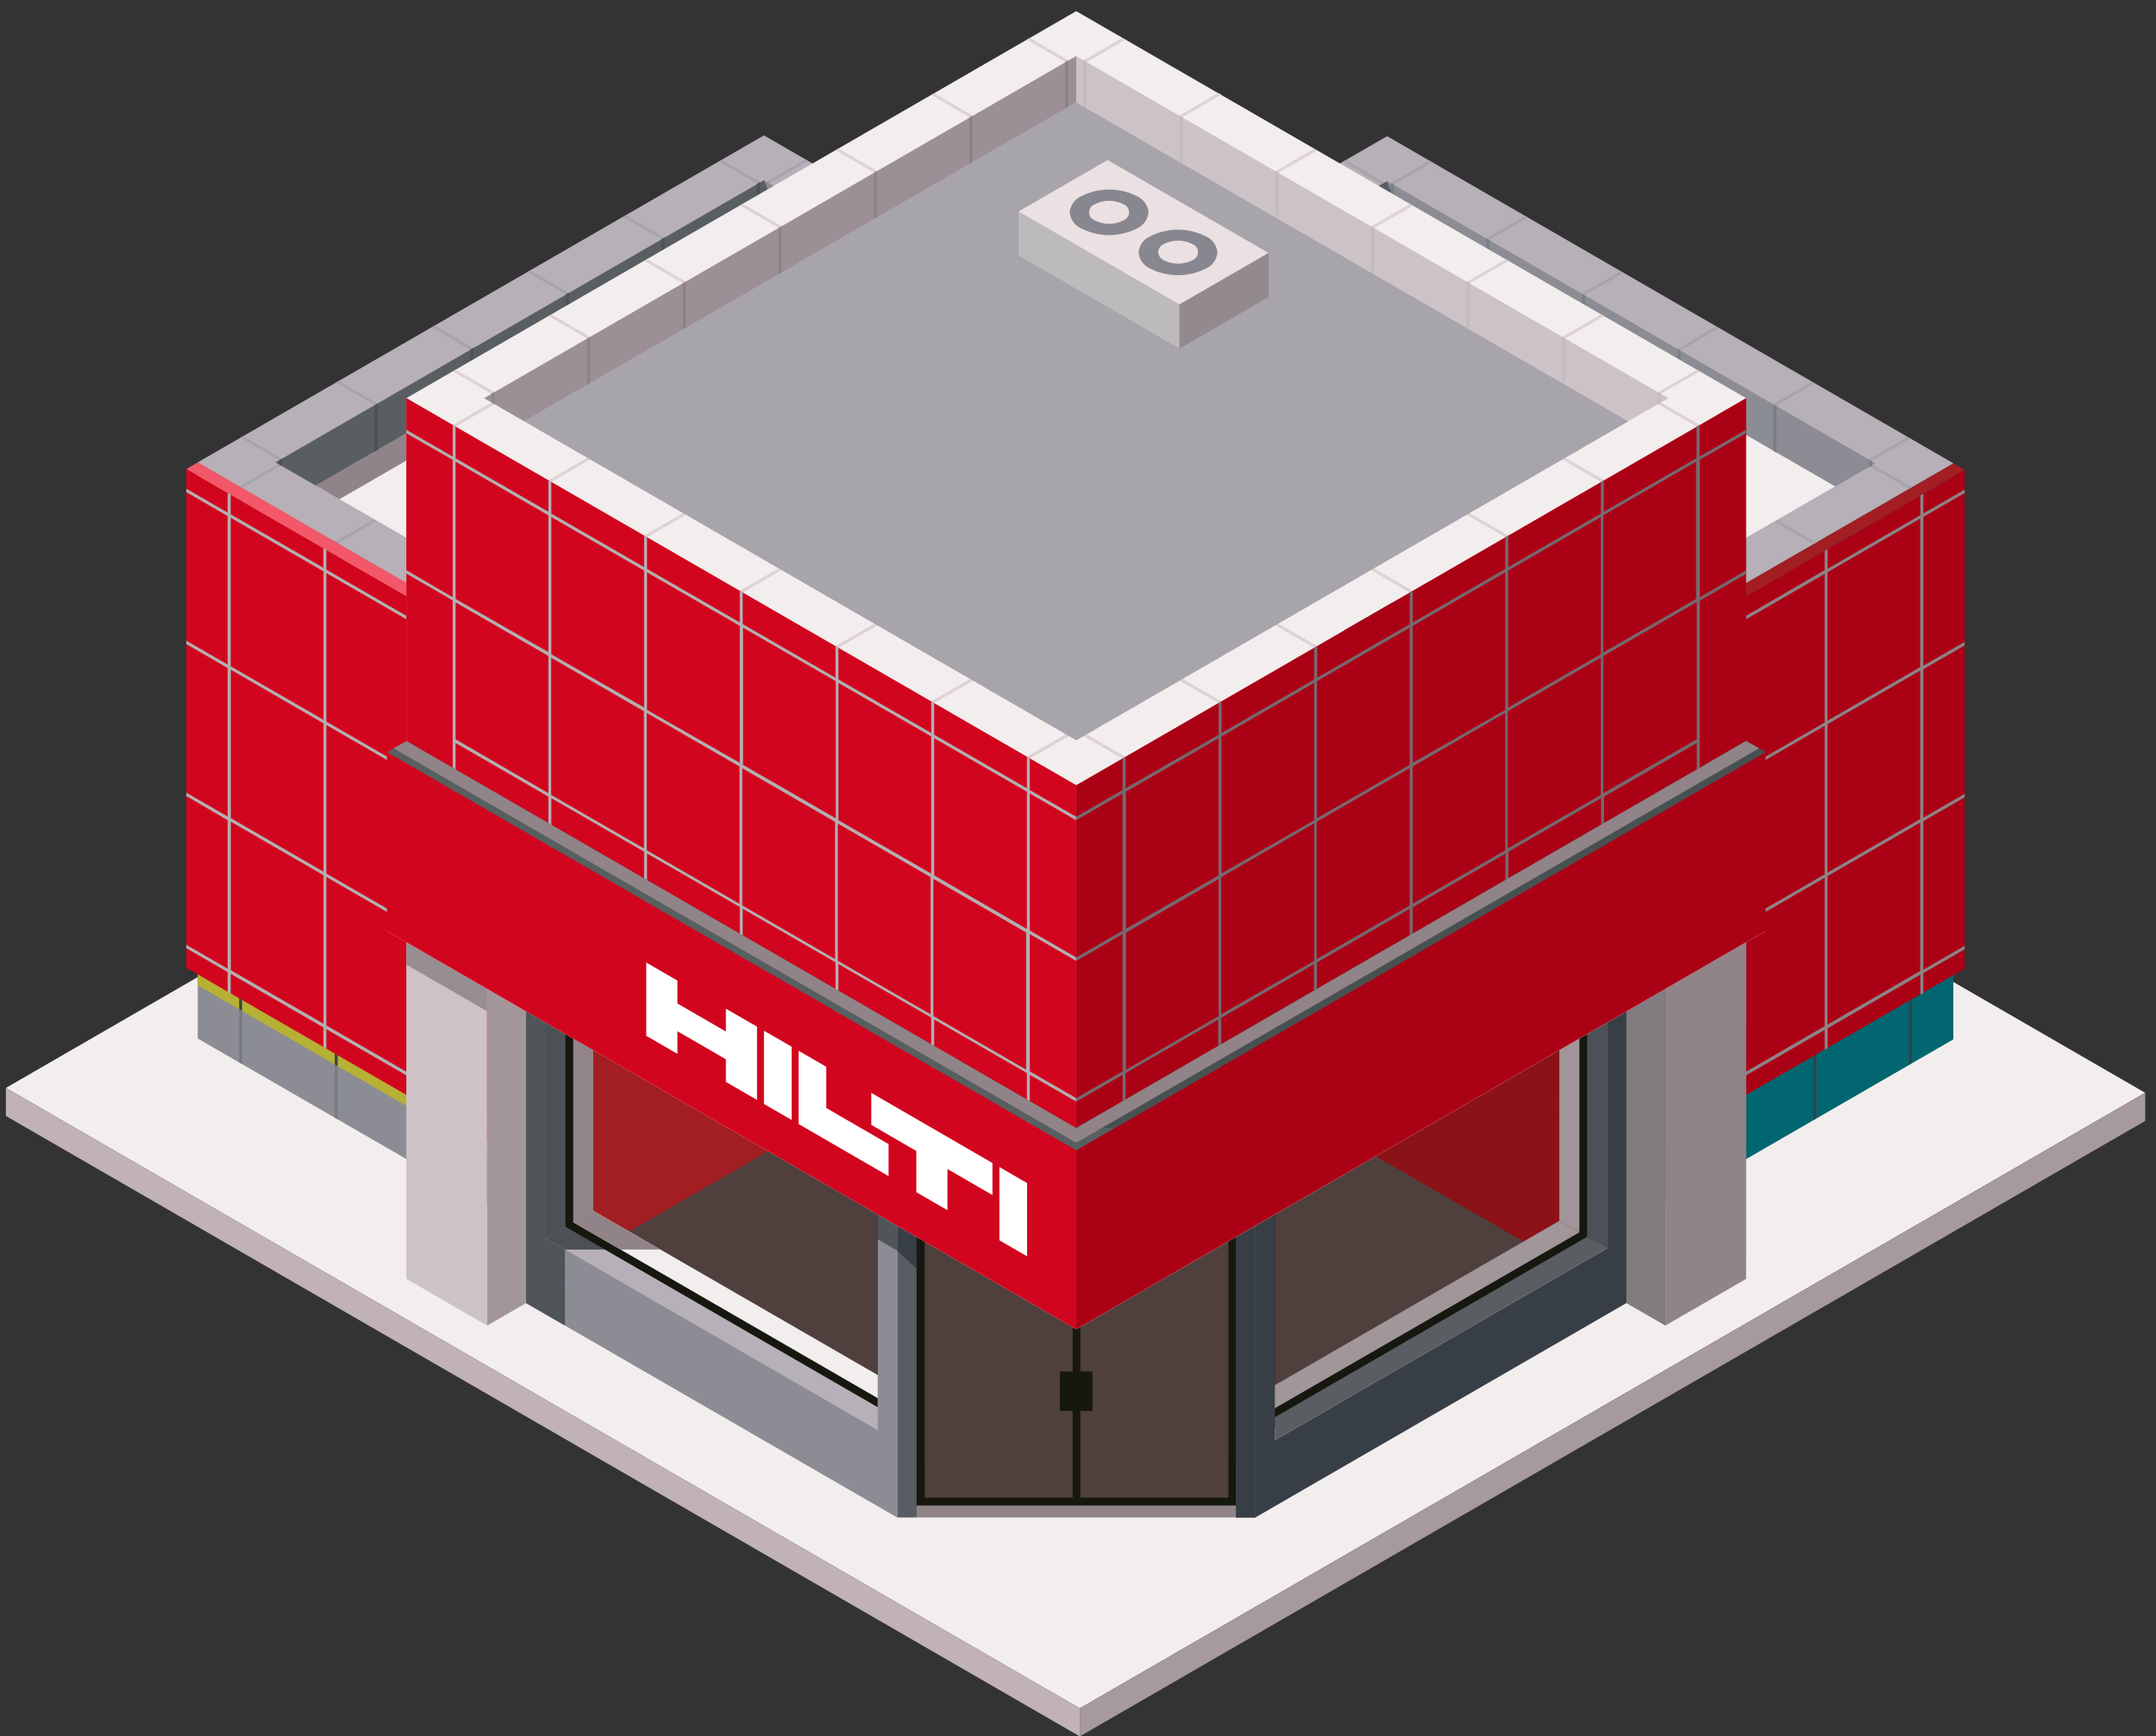 <?xml version="1.0" encoding="UTF-8"?>
<svg xmlns="http://www.w3.org/2000/svg" width="149" height="120" viewBox="0 0 149 120" fill="none">
  <rect x="0" y="0" width="149" height="120" fill="#333333" stroke="none"/>
  <path fill-rule="evenodd" clip-rule="evenodd" d="M148.251 75.523L74.621 118.063L0.406 75.187L74.037 32.646L148.251 75.523Z" fill="#F3EEEE"></path>
  <path fill-rule="evenodd" clip-rule="evenodd" d="M86.754 104.872H85.408H63.342V103.5H86.759L86.754 104.872Z" fill="url(#paint0_linear_12034_36800)"></path>
  <path fill-rule="evenodd" clip-rule="evenodd" d="M113.408 55.882V44.485L134.992 32.016V43.413L113.408 55.882Z" fill="url(#paint1_linear_12034_36800)"></path>
  <path fill-rule="evenodd" clip-rule="evenodd" d="M113.408 84.302V44.485L134.992 32.016V71.832L113.408 84.302Z" fill="url(#paint2_linear_12034_36800)"></path>
  <path fill-rule="evenodd" clip-rule="evenodd" d="M132.134 73.459L131.926 73.581V33.81L132.134 33.688V73.459ZM125.531 77.281L125.323 77.398V37.607L125.531 37.486V77.302V77.281ZM118.927 81.104L118.719 81.221V41.435L118.927 41.318V81.104Z" fill="url(#paint3_linear_12034_36800)"></path>
  <path fill-rule="evenodd" clip-rule="evenodd" d="M114.193 79.412V44.938L135.777 32.469V66.943L114.193 79.412Z" fill="#AB0115"></path>
  <path fill-rule="evenodd" clip-rule="evenodd" d="M119.486 41.882L119.694 41.76V43.127L126.1 39.401V38.059L126.308 37.938V39.305L132.714 35.604V34.237L132.922 34.12V35.482L135.777 33.835V34.074L132.922 35.721V46.01L135.777 44.363V44.602L132.922 46.248V56.511L135.777 54.864V55.103L132.922 56.75V67.013L135.772 65.366V65.605L132.922 67.252V68.619L132.714 68.736V67.359L126.308 71.064V72.427L126.1 72.549V71.181L119.694 74.882V76.249L119.486 76.366V74.983L114.193 78.033V77.794L119.486 74.745V64.487L114.193 67.537V67.298L119.486 64.248V53.985L114.193 57.035V56.796L119.486 53.746V43.468L114.193 46.518V46.279L119.486 43.229V41.882ZM119.694 43.366V53.634L126.1 49.934V39.661L119.694 43.366ZM126.298 39.544V49.807L132.704 46.106V35.843L126.298 39.544ZM119.694 53.868V64.126L126.1 60.425V50.163L119.694 53.868ZM126.298 50.046V60.308L132.704 56.608V46.345L126.298 50.046ZM119.694 64.365V74.628L126.1 70.917V60.664L119.694 64.365ZM126.298 60.547V70.81L132.704 67.105V56.847L126.298 60.547Z" fill="#8C8388"></path>
  <path fill-rule="evenodd" clip-rule="evenodd" d="M134.987 32.016L104.585 49.579L105.367 50.036L135.775 32.469L134.987 32.016Z" fill="#A31E22"></path>
  <path fill-rule="evenodd" clip-rule="evenodd" d="M124.025 38.349L104.585 49.578L105.367 50.035L124.813 38.802L124.025 38.349Z" fill="#A31E22"></path>
  <path fill-rule="evenodd" clip-rule="evenodd" d="M95.862 9.411L74.283 21.88L113.407 44.485L134.991 32.016L95.862 9.411Z" fill="#B7B0B8"></path>
  <path fill-rule="evenodd" clip-rule="evenodd" d="M93.012 11.059L92.804 11.181L131.918 33.785L132.126 33.663L93.012 11.059ZM86.409 14.881L125.522 37.486L125.314 37.608L86.19 15.003L86.393 14.886L86.409 14.881ZM79.805 18.703L118.919 41.308L118.711 41.425L79.597 18.82L79.8 18.703H79.805ZM73.201 22.521L112.315 45.126L112.107 45.248L72.963 22.628L73.166 22.506L73.201 22.521ZM66.598 26.343L105.712 48.948L105.503 49.07L66.389 26.46L66.598 26.343Z" fill="#A7A4AC"></path>
  <path fill-rule="evenodd" clip-rule="evenodd" d="M68.386 28.666L68.594 28.783L98.996 11.221L98.788 11.099L68.386 28.666ZM74.989 32.489L105.392 14.921L105.6 15.043L75.208 32.606L75 32.489H74.989ZM81.593 36.306L111.995 18.744L112.203 18.861L81.822 36.428L81.613 36.306H81.593ZM88.197 40.129L118.599 22.561L118.807 22.683L88.435 40.251L88.227 40.129H88.197ZM94.8 43.951L125.202 26.384L125.411 26.506L95.049 44.068L94.841 43.977L94.8 43.951ZM101.404 47.769L101.612 47.891L132.014 30.323L131.806 30.206L101.404 47.769Z" fill="#A7A4AC"></path>
  <path fill-rule="evenodd" clip-rule="evenodd" d="M95.862 12.518L70.839 26.974L104.589 46.473L129.611 32.017L95.862 12.518Z" fill="#8C8C94"></path>
  <path fill-rule="evenodd" clip-rule="evenodd" d="M126.83 33.617L95.854 15.724L73.605 28.58L104.581 46.472L126.83 33.617Z" fill="#F3EEEE"></path>
  <path fill-rule="evenodd" clip-rule="evenodd" d="M97.489 16.665L95.853 12.522V15.725L97.489 16.665Z" fill="url(#paint4_linear_12034_36800)"></path>
  <path fill-rule="evenodd" clip-rule="evenodd" d="M75.241 29.52L97.49 16.665L95.854 15.724L73.605 28.58L75.241 29.52Z" fill="url(#paint5_linear_12034_36800)"></path>
  <path fill-rule="evenodd" clip-rule="evenodd" d="M95.862 12.518V15.725L73.613 28.58L70.839 26.974L95.862 12.518Z" fill="url(#paint6_linear_12034_36800)"></path>
  <path fill-rule="evenodd" clip-rule="evenodd" d="M129.164 32.285L129.372 32.163V31.879L129.169 31.762V32.27L129.164 32.285ZM122.758 28.071L122.55 27.954V31.157L122.758 31.279V28.056V28.071ZM116.154 24.254L115.946 24.132V27.339L116.154 27.456V24.254ZM109.551 20.431L109.343 20.309V23.517L109.551 23.634V20.431ZM102.947 16.609L102.739 16.492V19.694L102.947 19.816V16.594V16.609ZM96.344 12.786L96.135 12.669V15.872L96.344 15.994V12.786Z" fill="#787E82"></path>
  <path fill-rule="evenodd" clip-rule="evenodd" d="M35.248 55.821L35.242 44.424L13.664 31.955V43.352L35.248 55.821Z" fill="#C8BEC0"></path>
  <path fill-rule="evenodd" clip-rule="evenodd" d="M35.248 84.24L35.242 44.424L13.664 31.955V71.772L35.248 84.24Z" fill="#8C8C94"></path>
  <path fill-rule="evenodd" clip-rule="evenodd" d="M16.529 73.424L16.732 73.54V33.724L16.529 33.607V73.424ZM23.132 77.241L23.335 77.363V37.547L23.132 37.43V77.241ZM29.736 81.063L29.939 81.185V41.369L29.736 41.247V81.063Z" fill="#767B81"></path>
  <path fill-rule="evenodd" clip-rule="evenodd" d="M35.248 80.56L35.242 44.424L13.664 31.955V68.097L35.248 80.56Z" fill="url(#paint7_linear_12034_36800)"></path>
  <path fill-rule="evenodd" clip-rule="evenodd" d="M16.529 69.743L16.732 69.86V33.724L16.529 33.607V69.743ZM23.132 73.566L23.335 73.683V37.547L23.132 37.43V73.566ZM29.736 77.383L29.939 77.505V41.369L29.736 41.247V77.383Z" fill="#3B443B"></path>
  <path fill-rule="evenodd" clip-rule="evenodd" d="M34.463 79.355V44.882L12.879 32.413V66.886L34.463 79.355Z" fill="#D2051E"></path>
  <path fill-rule="evenodd" clip-rule="evenodd" d="M29.17 41.822L28.961 41.7V43.067L22.556 39.367V37.999L22.348 37.877V39.239L15.942 35.544V34.182L15.734 34.06V35.427L12.879 33.775V34.014L15.734 35.666V45.929L12.879 44.277V44.516L15.734 46.168V56.431L12.879 54.779V55.017L15.734 56.685V66.948L12.879 65.296V65.534L15.734 67.181V68.549L15.942 68.671V67.303L22.348 71.004V72.371L22.556 72.488V71.126L28.961 74.826V76.189L29.17 76.311V74.933L34.463 77.983V77.744L29.17 74.694V64.431L34.463 67.481V67.242L29.17 64.192V53.93L34.463 56.98V56.741L29.17 53.691V43.428L34.463 46.478V46.239L29.17 43.189V41.822ZM28.961 43.306V53.569L22.556 49.868V39.605L28.961 43.306ZM22.358 39.483V49.746L15.942 46.046V35.783L22.348 39.483H22.358ZM28.961 53.808V64.07L22.556 60.37V50.107L28.961 53.808ZM22.358 49.985V60.243L15.952 56.542V46.285L22.348 49.985H22.358ZM28.961 64.309V74.572L22.556 70.872V60.609L28.961 64.309ZM22.358 60.487V70.75L15.952 67.049V56.786L22.358 60.487Z" fill="#B3AFB1"></path>
  <path fill-rule="evenodd" clip-rule="evenodd" d="M33.662 91.611V62.906L28.08 59.678V88.383L33.662 91.611Z" fill="#CDC3C6"></path>
  <path fill-rule="evenodd" clip-rule="evenodd" d="M33.662 69.89V62.906L28.08 59.678V66.662L33.662 69.89Z" fill="url(#paint8_linear_12034_36800)"></path>
  <path fill-rule="evenodd" clip-rule="evenodd" d="M33.665 91.611L33.67 62.907L36.458 61.29V90L33.665 91.611Z" fill="url(#paint9_linear_12034_36800)"></path>
  <path fill-rule="evenodd" clip-rule="evenodd" d="M115.092 91.611V62.906L120.68 59.678L120.675 88.383L115.092 91.611Z" fill="url(#paint10_linear_12034_36800)"></path>
  <path fill-rule="evenodd" clip-rule="evenodd" d="M62.002 104.873L61.997 76.168L36.354 61.351V90.056L62.002 104.873Z" fill="#8C8C94"></path>
  <path fill-rule="evenodd" clip-rule="evenodd" d="M115.09 91.611V62.907L112.296 61.29V90L115.09 91.611Z" fill="url(#paint11_linear_12034_36800)"></path>
  <path fill-rule="evenodd" clip-rule="evenodd" d="M39.046 91.611L39.041 73.164L62.002 86.426L61.997 80.225L39.041 66.963V62.907L36.354 61.351V65.413V66.531V90.056L39.046 91.611Z" fill="url(#paint12_linear_12034_36800)"></path>
  <path fill-rule="evenodd" clip-rule="evenodd" d="M62.008 104.872V76.168H86.767V104.872H62.008ZM63.349 104.872H85.416V104.039H63.355L63.349 104.872Z" fill="#585D63"></path>
  <path fill-rule="evenodd" clip-rule="evenodd" d="M62.008 86.426V76.168H84.608L86.762 78.125V104.872H85.416V101.08H77.436L62.008 86.426Z" fill="url(#paint13_linear_12034_36800)"></path>
  <path d="M85.408 77.515H63.342V104.039H85.408V77.515Z" fill="#16180F"></path>
  <path fill-rule="evenodd" clip-rule="evenodd" d="M63.906 103.5H74.131V78.034H63.906V103.5ZM74.669 103.5H84.895V78.034H74.649L74.669 103.5Z" fill="url(#paint14_linear_12034_36800)"></path>
  <path fill-rule="evenodd" clip-rule="evenodd" d="M86.756 104.873V76.168L112.398 61.351V90.056L86.756 104.873Z" fill="url(#paint15_linear_12034_36800)"></path>
  <path fill-rule="evenodd" clip-rule="evenodd" d="M52.793 9.356L83.195 26.918L44.066 49.523L13.664 31.955L52.793 9.356Z" fill="#B7B0B8"></path>
  <path fill-rule="evenodd" clip-rule="evenodd" d="M80.269 28.605L80.061 28.727L49.674 11.165L49.882 11.043L80.284 28.605H80.269ZM73.665 32.428L43.253 14.865L43.07 15.002L73.447 32.55L73.655 32.428H73.665ZM67.062 36.25L36.639 18.683L36.431 18.805L66.833 36.352L67.041 36.235L67.062 36.25ZM60.458 40.072L30.026 22.505L29.817 22.627L60.219 40.189L60.428 40.072H60.458ZM53.855 43.89L23.412 26.328L23.203 26.445L53.606 44.012L53.814 43.89H53.855ZM47.251 47.712L47.043 47.829L16.59 30.252L16.798 30.135L47.251 47.712Z" fill="#A7A4AC"></path>
  <path fill-rule="evenodd" clip-rule="evenodd" d="M55.653 11.002L55.861 11.119L16.747 33.724L16.544 33.607L55.658 11.002H55.653ZM62.256 14.82L23.142 37.429L23.346 37.546L62.459 14.942L62.251 14.82H62.256ZM68.86 18.642L29.746 41.247L29.949 41.369L69.063 18.764L68.855 18.642H68.86ZM75.464 22.465L36.35 45.069L36.558 45.186L75.672 22.582L75.464 22.465ZM82.067 26.287L42.953 48.892L43.162 49.009L82.275 26.404L82.067 26.287Z" fill="#A7A4AC"></path>
  <path fill-rule="evenodd" clip-rule="evenodd" d="M52.8 12.456L19.051 31.955L59.968 55.597L93.718 36.098L52.8 12.456Z" fill="#8C8C94"></path>
  <path fill-rule="evenodd" clip-rule="evenodd" d="M21.824 33.556L59.968 55.597L90.944 37.699L52.8 15.664L21.824 33.556Z" fill="#F3EEEE"></path>
  <path fill-rule="evenodd" clip-rule="evenodd" d="M54.435 16.609L52.804 12.461V15.664L54.435 16.609Z" fill="url(#paint16_linear_12034_36800)"></path>
  <path fill-rule="evenodd" clip-rule="evenodd" d="M21.824 33.556L23.455 34.502L54.431 16.609L52.8 15.664L21.824 33.556Z" fill="url(#paint17_linear_12034_36800)"></path>
  <path fill-rule="evenodd" clip-rule="evenodd" d="M52.8 12.456V15.664L21.824 33.556L19.051 31.955L52.8 12.456Z" fill="url(#paint18_linear_12034_36800)"></path>
  <path fill-rule="evenodd" clip-rule="evenodd" d="M19.49 31.701L19.287 31.818V32.092L19.495 32.209V31.701H19.49ZM53.798 14.128L53.59 13.62V15.816L53.798 15.933V14.128ZM25.901 28L26.109 27.878V31.086L25.901 31.203V28ZM32.504 24.178L32.713 24.056V27.263L32.504 27.38V24.178ZM39.108 20.355L39.316 20.238V23.441L39.108 23.563V20.355ZM45.712 16.538L45.92 16.416V19.618L45.712 19.74V16.528V16.538ZM52.315 12.715L52.523 12.593V15.801L52.315 15.918V12.715Z" fill="url(#paint19_linear_12034_36800)"></path>
  <path fill-rule="evenodd" clip-rule="evenodd" d="M39.336 23.441L39.128 23.563L39.336 23.441Z" fill="url(#paint20_linear_12034_36800)"></path>
  <path fill-rule="evenodd" clip-rule="evenodd" d="M53.79 14.993L53.581 14.469V15.801L53.79 15.918V14.993Z" fill="url(#paint21_linear_12034_36800)"></path>
  <path fill-rule="evenodd" clip-rule="evenodd" d="M39.336 23.441L39.128 23.563L39.336 23.441Z" fill="url(#paint22_linear_12034_36800)"></path>
  <path fill-rule="evenodd" clip-rule="evenodd" d="M19.495 32.209L19.287 32.092V31.818L19.49 31.701V32.209H19.495ZM25.901 28L26.109 27.878V31.086L25.901 31.203V28ZM32.504 24.178L32.713 24.056V27.263L32.504 27.38V24.178ZM39.108 20.355L39.316 20.238V23.441L39.108 23.563V20.355ZM45.712 16.538L45.92 16.416V19.618L45.712 19.74V16.528V16.538ZM52.315 12.715L52.523 12.593V15.801L52.315 15.918V12.715Z" fill="url(#paint23_linear_12034_36800)"></path>
  <path fill-rule="evenodd" clip-rule="evenodd" d="M13.666 31.955L44.069 49.523L43.281 49.975L12.879 32.413L13.666 31.955Z" fill="#F2576A"></path>
  <path fill-rule="evenodd" clip-rule="evenodd" d="M74.376 0.77L120.673 27.517L74.376 54.265L28.08 27.517L74.376 0.77Z" fill="#F3EEEE"></path>
  <path fill-rule="evenodd" clip-rule="evenodd" d="M31.287 29.368L31.491 29.49L34.696 27.639L41.101 31.34L37.901 33.19L38.104 33.312L41.31 31.457L47.715 35.162L44.515 37.013L44.718 37.13L47.923 35.279L54.329 38.98L51.129 40.83L51.332 40.952L54.537 39.102L60.943 42.802L57.742 44.653L57.946 44.775L61.151 42.924L67.556 46.625L64.356 48.475L64.564 48.592L67.765 46.742L74.17 50.447L70.97 52.298L71.173 52.414L74.379 50.585L77.584 52.435L77.792 52.318L74.572 50.447L80.977 46.742L84.223 48.592L84.431 48.475L81.226 46.625L87.632 42.924L90.827 44.775L91.035 44.653L87.83 42.802L94.235 39.102L97.43 40.952L97.639 40.83L94.433 38.98L100.839 35.279L104.034 37.13L104.242 37.013L101.037 35.162L107.442 31.457L110.638 33.302L110.846 33.18L107.641 31.33L114.046 27.629L117.251 29.479L117.46 29.357L114.254 27.507L117.475 25.677L117.267 25.56L114.061 27.411L107.656 23.695L110.861 21.845L110.653 21.728L107.448 23.578L101.042 19.877L104.247 18.052L104.039 17.93L100.834 19.781L94.428 16.08L97.633 14.23L97.425 14.108L94.22 15.958L87.814 12.258L91.02 10.408L90.811 10.291L87.606 12.141L81.201 8.395L84.406 6.539L84.198 6.422L80.992 8.273L74.572 4.592L77.777 2.742L77.569 2.62L74.363 4.47L71.163 2.62L70.955 2.742L74.155 4.592L67.765 8.293L64.564 6.443L64.356 6.56L67.556 8.415L61.151 12.115L57.946 10.265L57.742 10.382L60.943 12.232L54.537 15.933L51.332 14.083L51.129 14.205L54.329 16.055L47.923 19.755L44.718 17.905L44.515 18.027L47.715 19.877L41.31 23.578L38.104 21.728L37.901 21.845L41.101 23.695L34.696 27.4L31.491 25.55L31.287 25.667L34.487 27.517L31.287 29.368ZM34.904 27.517L41.31 23.817L47.715 27.517L41.31 31.218L34.904 27.517ZM41.508 23.695L47.913 19.994L54.319 23.695L47.923 27.4L41.518 23.695H41.508ZM48.111 19.877L54.517 16.172L60.922 19.877L54.517 23.578L48.157 19.877H48.111ZM54.715 16.055L61.12 12.354L67.526 16.055L61.12 19.755L54.761 16.055H54.715ZM61.319 12.232L67.724 8.532L74.13 12.232L67.765 15.933L61.364 12.232H61.319ZM67.968 8.395L74.374 4.689L80.789 8.395L74.379 12.095L67.968 8.395ZM113.853 27.497L107.448 31.218L101.042 27.517L107.448 23.817L113.858 27.517L113.853 27.497ZM107.249 23.674L100.834 27.4L94.428 23.695L100.834 19.994L107.239 23.695L107.249 23.674ZM100.646 19.857L94.235 23.558L87.83 19.857L94.235 16.151L100.646 19.857ZM94.042 16.035L87.637 19.735L81.231 16.035L87.637 12.334L94.042 16.035ZM87.439 12.212L81.028 15.912L74.572 12.232L80.977 8.532L87.388 12.232L87.439 12.212ZM107.28 31.32L100.834 35.04L94.428 31.34L100.834 27.639L107.244 31.34L107.28 31.32ZM100.676 27.497L94.22 31.218L87.814 27.517L94.22 23.817L100.631 27.517L100.676 27.497ZM94.073 23.674L87.662 27.38L81.201 23.695L87.606 19.994L94.017 23.695L94.073 23.674ZM87.469 19.857L81.058 23.558L74.572 19.877L80.977 16.172L87.388 19.877L87.469 19.857ZM80.865 16.035L74.455 19.735L67.968 16.055L74.374 12.354L80.784 16.055L80.865 16.035ZM100.631 35.162L94.22 38.863L87.814 35.162L94.22 31.457L100.631 35.162ZM94.027 31.34L87.616 35.04L81.211 31.34L87.616 27.639L94.027 31.34ZM87.423 27.517L80.992 31.218L74.572 27.517L80.977 23.817L87.383 27.517H87.423ZM80.82 23.695L74.409 27.4L67.968 23.695L74.374 19.994L80.784 23.695H80.82ZM74.216 19.877L67.765 23.578L61.364 19.877L67.765 16.172L74.17 19.877H74.216ZM94.062 38.98L87.652 42.68L81.246 38.98L87.652 35.279L94.062 38.98ZM87.459 35.162L81.048 38.863L74.572 35.162L80.977 31.457L87.388 35.162H87.459ZM80.855 31.34L74.445 35.04L67.968 31.34L74.374 27.639L80.784 31.34H80.855ZM74.252 27.517L67.765 31.218L61.364 27.517L67.77 23.817L74.175 27.517H74.252ZM67.648 23.695L61.237 27.4L54.761 23.695L61.166 19.994L67.562 23.695H67.648ZM87.489 42.802L80.992 46.518L74.572 42.802L80.977 39.102L87.388 42.802H87.489ZM80.886 38.98L74.475 42.68L67.968 38.98L74.374 35.279L80.784 38.98H80.886ZM74.282 35.162L67.765 38.863L61.364 35.162L67.77 31.457L74.175 35.162H74.282ZM67.678 31.34L61.273 35.04L54.761 31.34L61.166 27.639L67.572 31.34H67.678ZM61.075 27.517L54.537 31.218L48.157 27.517L54.563 23.817L60.968 27.517H61.075ZM80.921 46.625L74.511 50.325L67.968 46.625L74.374 42.924L80.784 46.625H80.921ZM74.318 42.802L67.765 46.518L61.364 42.802L67.77 39.102L74.175 42.802H74.318ZM67.714 38.98L61.308 42.68L54.761 38.98L61.166 35.279L67.572 38.98H67.714ZM61.11 35.162L54.705 38.863L48.157 35.162L54.563 31.457L60.968 35.162H61.11ZM54.507 31.34L47.923 35.04L41.518 31.34L47.923 27.639L54.507 31.34Z" fill="#DFD1D4"></path>
  <path fill-rule="evenodd" clip-rule="evenodd" d="M74.376 3.876L33.459 27.517L74.376 51.159L115.298 27.517L74.376 3.876Z" fill="#CDC3C6"></path>
  <path fill-rule="evenodd" clip-rule="evenodd" d="M36.24 29.119L74.383 51.159L112.527 29.119L74.383 7.083L36.24 29.119Z" fill="#A7A4AC"></path>
  <path fill-rule="evenodd" clip-rule="evenodd" d="M60.658 98.839L37.703 85.577L39.618 84.469L60.658 96.628V98.839Z" fill="#B7B0B8"></path>
  <path fill-rule="evenodd" clip-rule="evenodd" d="M39.044 86.355L37.703 85.577L39.618 84.469L42.879 86.355H39.044Z" fill="url(#paint24_linear_12034_36800)"></path>
  <path fill-rule="evenodd" clip-rule="evenodd" d="M39.618 84.469V62.576L37.703 63.684V85.577L39.618 84.469Z" fill="url(#paint25_linear_12034_36800)"></path>
  <path fill-rule="evenodd" clip-rule="evenodd" d="M39.074 63.71V84.779L60.653 97.248V76.174L39.074 63.71Z" fill="#16180F"></path>
  <path fill-rule="evenodd" clip-rule="evenodd" d="M39.623 64.019V84.469L60.663 96.628V76.173L39.623 64.019Z" fill="url(#paint26_linear_12034_36800)"></path>
  <path fill-rule="evenodd" clip-rule="evenodd" d="M39.623 64.019V84.469L42.102 85.902L59.8 75.68L39.623 64.019Z" fill="#A31E22"></path>
  <path fill-rule="evenodd" clip-rule="evenodd" d="M39.623 84.469L60.663 96.628V95.031L40.999 83.676L39.623 84.469Z" fill="#F3EEEE"></path>
  <path fill-rule="evenodd" clip-rule="evenodd" d="M39.623 84.469L42.884 86.355H45.637L40.999 83.676L39.623 84.469Z" fill="url(#paint27_linear_12034_36800)"></path>
  <path fill-rule="evenodd" clip-rule="evenodd" d="M39.623 64.019V84.469L40.999 83.676V64.817L39.623 64.019Z" fill="url(#paint28_linear_12034_36800)"></path>
  <path fill-rule="evenodd" clip-rule="evenodd" d="M74.376 90.315V54.265L28.08 27.518V63.562L74.376 90.315Z" fill="#C8BEC0"></path>
  <path fill-rule="evenodd" clip-rule="evenodd" d="M74.376 90.315V54.265L28.08 27.518V63.562L74.376 90.315Z" fill="#D2051E"></path>
  <path fill-rule="evenodd" clip-rule="evenodd" d="M74.376 66.409V66.17L71.171 64.309V54.839L74.376 56.69V56.451L71.171 54.6V52.415L70.968 52.298V54.478L64.562 50.778V48.592L64.354 48.475V50.656L57.943 46.955V44.775L57.74 44.653V46.838L51.329 43.133V40.952L51.126 40.835V43.016L44.716 39.315V37.13L44.513 37.013V39.193L38.102 35.493V33.302L37.899 33.18V35.366L31.488 31.67V29.49L31.285 29.368V31.553L28.08 29.703V29.942L31.285 31.777V41.272L28.08 39.402V39.641L31.285 41.491V50.996V65.178L31.488 65.295V51.352L37.899 55.053V69.235L38.102 69.357V55.16L44.513 58.86V73.042L44.716 73.164V58.982L51.126 62.682V76.865L51.329 76.981V62.799L57.74 66.505V80.687L57.943 80.804V66.622L64.354 70.323V84.504L64.562 84.626V70.46L70.968 74.16V88.342L71.171 88.464V74.282L74.376 76.132V75.894L71.171 74.043V64.558L74.376 66.409ZM70.968 64.202L64.562 60.497V51.017L70.968 54.717V64.202ZM64.364 60.38L57.943 56.684V47.194L64.354 50.895V60.38H64.364ZM57.76 56.557L51.35 52.857V43.377L57.76 47.077V56.557ZM51.157 52.735L44.716 49.06V39.554L51.126 43.255V52.735H51.157ZM44.553 48.917L38.102 45.217V35.732L44.513 39.432V48.917H44.553ZM37.95 45.095L31.488 41.394V31.909L37.899 35.615V45.095H37.95ZM31.488 41.633L37.899 45.334V54.814L31.488 51.093V41.633ZM38.092 45.456L44.502 49.156V58.636L38.092 54.936V45.456ZM44.695 49.273L51.106 52.974V62.459L44.695 58.758V49.273ZM51.299 53.096L57.71 56.796V66.281L51.299 62.576V53.096ZM57.903 56.918L64.313 60.619V70.099L57.903 66.398V56.918ZM64.506 60.736L70.912 64.441V73.921L64.506 70.221V60.736Z" fill="#B3AFB1"></path>
  <path fill-rule="evenodd" clip-rule="evenodd" d="M74.374 90.315V54.265L120.676 27.518L120.671 63.562L74.374 90.315Z" fill="#AB0115"></path>
  <path fill-rule="evenodd" clip-rule="evenodd" d="M77.58 52.415L77.788 52.298V54.478L84.219 50.778V48.592L84.427 48.475V50.656L90.823 46.955V44.775L91.031 44.653V46.838L97.426 43.133V40.952L97.635 40.835V43.016L104.03 39.315V37.13L104.238 37.013V39.193L110.634 35.493V33.302L110.842 33.18V35.366L117.247 31.66V29.49L117.456 29.368V31.553L120.656 29.703V29.942L117.471 31.777V41.272L120.671 39.422V39.661L117.471 41.511V50.996V62.21L117.263 62.327V51.352L110.857 55.053V66.271L110.649 66.388V55.16L104.243 58.86V70.073L104.035 70.195V58.997L97.629 62.698V73.911L97.421 74.033V62.815L91.016 66.52V77.734L90.807 77.851V66.637L84.402 70.338V81.551L84.194 81.673V70.46L77.788 74.16V85.374L77.58 85.496V74.282L74.374 76.132V75.894L77.58 74.038V64.558L74.374 66.409V66.17L77.58 64.319V54.839L74.374 56.684V56.446L77.58 54.595V52.41V52.415ZM77.788 64.202L84.219 60.497V51.017L77.814 54.717V64.202H77.788ZM84.392 60.38L90.823 56.684V47.194L84.417 50.895V60.38H84.392ZM90.995 56.557L97.426 52.857V43.377L91.016 47.077V56.557H90.995ZM97.599 52.735L104.03 49.06V39.554L97.629 43.255V52.735H97.599ZM104.203 48.917L110.634 45.212V35.732L104.228 39.432V48.917H104.203ZM110.806 45.095L117.212 41.394V31.909L110.806 35.61V45.095ZM117.212 41.633L110.806 45.334V54.814L117.263 51.093V41.633H117.212ZM110.608 45.456L104.203 49.156V58.636L110.634 54.936V45.456H110.608ZM104.005 49.273L97.629 52.974V62.459L104.03 58.758V49.273H104.005ZM97.401 53.096L90.995 56.796V66.281L97.426 62.576V53.096H97.401ZM90.797 56.918L84.392 60.619V70.099L90.823 66.398V56.918H90.797ZM84.219 60.751L77.814 64.457V73.937L84.219 70.221V60.751Z" fill="#766970"></path>
  <path fill-rule="evenodd" clip-rule="evenodd" d="M88.105 99.535V77.642L111.06 64.38V86.273L88.105 99.535Z" fill="#231F20"></path>
  <path fill-rule="evenodd" clip-rule="evenodd" d="M88.105 99.535L111.06 86.273L110.349 85.862L88.105 98.712V99.535Z" fill="#F3EEEE"></path>
  <path fill-rule="evenodd" clip-rule="evenodd" d="M88.105 99.535L111.06 86.273L109.145 85.165L88.105 97.319V99.535Z" fill="url(#paint29_linear_12034_36800)"></path>
  <path fill-rule="evenodd" clip-rule="evenodd" d="M110.353 85.861V63.968L111.064 64.38V86.273L110.353 85.861Z" fill="url(#paint30_linear_12034_36800)"></path>
  <path fill-rule="evenodd" clip-rule="evenodd" d="M109.149 85.165V63.272L111.064 64.38V86.273L109.149 85.165Z" fill="url(#paint31_linear_12034_36800)"></path>
  <path fill-rule="evenodd" clip-rule="evenodd" d="M109.683 64.406V85.476L88.105 97.945V76.87L109.683 64.406Z" fill="#16180F"></path>
  <path fill-rule="evenodd" clip-rule="evenodd" d="M109.145 64.716V85.165L88.105 97.319V76.87L109.145 64.716Z" fill="url(#paint32_linear_12034_36800)"></path>
  <path fill-rule="evenodd" clip-rule="evenodd" d="M109.14 64.716V85.165L106.656 86.599L88.958 76.372L109.14 64.716Z" fill="#8B1216"></path>
  <path fill-rule="evenodd" clip-rule="evenodd" d="M107.762 84.373L107.767 65.509L109.144 64.716V85.165L107.762 84.373Z" fill="url(#paint33_linear_12034_36800)"></path>
  <path fill-rule="evenodd" clip-rule="evenodd" d="M109.145 85.165L88.105 97.319V95.728L107.763 84.372L109.145 85.165Z" fill="url(#paint34_linear_12034_36800)"></path>
  <path fill-rule="evenodd" clip-rule="evenodd" d="M122.024 64.34L74.381 91.865L26.739 64.34L28.085 63.562L74.381 90.315L120.678 63.562L122.024 64.34Z" fill="#F3EEEE"></path>
  <path fill-rule="evenodd" clip-rule="evenodd" d="M122.024 51.987L74.381 79.512L26.739 51.987L28.085 51.215L74.381 77.962L120.678 51.215L122.024 51.987Z" fill="#575F60"></path>
  <path fill-rule="evenodd" clip-rule="evenodd" d="M27.203 51.718L28.082 51.215L74.379 77.962L120.675 51.215L121.559 51.718L74.379 78.974L27.203 51.718Z" fill="url(#paint35_linear_12034_36800)"></path>
  <path fill-rule="evenodd" clip-rule="evenodd" d="M122.017 51.987L77.067 77.962H74.374L120.671 51.215L122.017 51.987Z" fill="#485152"></path>
  <path fill-rule="evenodd" clip-rule="evenodd" d="M76.132 77.962H74.374L120.671 51.215L121.555 51.718L76.132 77.962Z" fill="url(#paint36_linear_12034_36800)"></path>
  <path fill-rule="evenodd" clip-rule="evenodd" d="M74.374 91.865V79.513L122.017 51.987V64.34L74.374 91.865Z" fill="#AB0115"></path>
  <path fill-rule="evenodd" clip-rule="evenodd" d="M74.381 91.865V79.513L26.739 51.987V64.34L74.381 91.865Z" fill="#D2051E"></path>
  <path fill-rule="evenodd" clip-rule="evenodd" d="M74.376 3.876V7.083L36.232 29.119L33.459 27.517L74.376 3.876Z" fill="#9C9096"></path>
  <path fill-rule="evenodd" clip-rule="evenodd" d="M114.578 27.101V27.934L114.781 27.818V27.203L114.578 27.081V27.101ZM108.167 23.4L107.964 23.283V26.486L108.167 26.603V23.4ZM101.564 19.578L101.361 19.461V22.663L101.564 22.785V19.578ZM94.96 15.76L94.757 15.638V18.846L94.96 18.963V15.76ZM88.356 11.938L88.153 11.816V15.003L88.356 15.12V11.953V11.938ZM81.753 8.115L81.545 7.998V11.201L81.753 11.323V8.115ZM75.078 4.293L74.87 4.176V7.378L75.078 7.5V4.293Z" fill="#C1BCBF"></path>
  <path fill-rule="evenodd" clip-rule="evenodd" d="M34.178 27.101V27.934L33.969 27.812V27.203L34.178 27.081V27.101ZM40.583 23.4L40.791 23.283V26.486L40.583 26.603V23.4ZM47.187 19.578L47.395 19.461V22.663L47.187 22.785V19.578ZM53.999 15.638V18.841L53.79 18.963V15.76L53.999 15.638ZM60.394 11.938L60.602 11.816V15.003L60.394 15.12V11.953V11.938ZM67.206 7.998V11.201L66.998 11.323V8.115L67.206 7.998ZM73.601 4.293L73.809 4.176V7.378L73.601 7.5V4.293Z" fill="#8C8388"></path>
  <path d="M75.502 94.782H73.247V97.512H75.502V94.782Z" fill="#16180F"></path>
  <path fill-rule="evenodd" clip-rule="evenodd" d="M74.626 118.063L148.256 75.523V77.464L74.626 120V118.063Z" fill="url(#paint37_linear_12034_36800)"></path>
  <path fill-rule="evenodd" clip-rule="evenodd" d="M74.621 118.063L0.406 75.187V77.124L74.621 120V118.063Z" fill="url(#paint38_linear_12034_36800)"></path>
  <path fill-rule="evenodd" clip-rule="evenodd" d="M81.514 21.041V24.086L70.39 17.656V14.616L81.514 21.041Z" fill="#BDBABC"></path>
  <path fill-rule="evenodd" clip-rule="evenodd" d="M87.671 17.483L81.514 21.042L70.39 14.617L76.546 11.059L87.671 17.483Z" fill="#EBE1E2"></path>
  <path fill-rule="evenodd" clip-rule="evenodd" d="M87.671 17.483L81.514 21.042V24.086L87.671 20.528V17.483Z" fill="#928A8E"></path>
  <path fill-rule="evenodd" clip-rule="evenodd" d="M79.485 18.561C80.696 19.171 82.124 19.171 83.335 18.561C83.784 18.362 84.09 17.937 84.138 17.448C84.092 16.959 83.785 16.532 83.335 16.335C82.126 15.718 80.694 15.718 79.485 16.335C79.035 16.532 78.729 16.959 78.687 17.448C78.733 17.936 79.037 18.361 79.485 18.561Z" fill="#88868F"></path>
  <path fill-rule="evenodd" clip-rule="evenodd" d="M74.722 15.786C75.934 16.402 77.367 16.402 78.578 15.786C79.025 15.585 79.329 15.16 79.376 14.672C79.328 14.185 79.024 13.761 78.578 13.559C77.367 12.943 75.934 12.943 74.722 13.559C74.275 13.759 73.971 14.184 73.925 14.672C73.967 15.162 74.273 15.588 74.722 15.786Z" fill="#88868F"></path>
  <path fill-rule="evenodd" clip-rule="evenodd" d="M75.672 15.237C76.285 15.548 77.01 15.548 77.623 15.237C77.866 15.156 78.029 14.929 78.029 14.673C78.029 14.417 77.866 14.189 77.623 14.108C77.01 13.797 76.285 13.797 75.672 14.108C75.43 14.189 75.266 14.417 75.266 14.673C75.266 14.929 75.43 15.156 75.672 15.237Z" fill="#EBE1E2"></path>
  <path fill-rule="evenodd" clip-rule="evenodd" d="M80.437 17.992C81.052 18.297 81.773 18.297 82.388 17.992C82.63 17.911 82.794 17.683 82.794 17.427C82.794 17.172 82.63 16.944 82.388 16.863C81.775 16.552 81.05 16.552 80.437 16.863C80.21 16.963 80.056 17.18 80.036 17.427C80.058 17.674 80.211 17.89 80.437 17.992Z" fill="#EBE1E2"></path>
  <path d="M42.269 72.413L73.374 90.425V80.933L42.269 62.92V72.413Z" fill="#D2051E"></path>
  <path d="M60.214 77.742L63.325 79.543V82.391L65.478 83.638V80.79L68.588 82.592V80.377L60.214 75.527V77.742ZM55.189 77.68L61.41 81.283V79.068L57.103 76.574V73.726L55.189 72.618V77.68ZM44.661 71.584L46.815 72.831V71.268L50.165 73.208V74.771L52.318 76.018V70.955L50.165 69.708V71.29L46.815 69.35V67.768L44.661 66.521V71.584ZM69.067 85.716L70.981 86.825V81.762L69.067 80.654V85.716ZM52.797 76.295L54.711 77.403V72.34L52.797 71.232V76.295Z" fill="white"></path>
  <defs>
    <linearGradient id="paint0_linear_12034_36800" x1="1317.87" y1="172.159" x2="1440.62" y2="196.509" gradientUnits="userSpaceOnUse">
      <stop stop-color="#908489"></stop>
      <stop offset="0.3" stop-color="#9D9197"></stop>
      <stop offset="1" stop-color="#A19699"></stop>
    </linearGradient>
    <linearGradient id="paint1_linear_12034_36800" x1="155.062" y1="1225.03" x2="1837.97" y2="1225.03" gradientUnits="userSpaceOnUse">
      <stop stop-color="#908489"></stop>
      <stop offset="0.43" stop-color="#9D9197"></stop>
      <stop offset="1" stop-color="#A79A9D"></stop>
    </linearGradient>
    <linearGradient id="paint2_linear_12034_36800" x1="1330.27" y1="4046.67" x2="890.443" y2="3284.11" gradientUnits="userSpaceOnUse">
      <stop stop-color="#4C5156"></stop>
      <stop offset="1" stop-color="#026671"></stop>
    </linearGradient>
    <linearGradient id="paint3_linear_12034_36800" x1="859.803" y1="3941.6" x2="622.372" y2="3530.22" gradientUnits="userSpaceOnUse">
      <stop stop-color="#384046"></stop>
      <stop offset="1" stop-color="#2F454C"></stop>
    </linearGradient>
    <linearGradient id="paint4_linear_12034_36800" x1="36.289" y1="786.683" x2="314.365" y2="612.894" gradientUnits="userSpaceOnUse">
      <stop stop-color="#4C5156"></stop>
      <stop offset="1" stop-color="#595E63"></stop>
    </linearGradient>
    <linearGradient id="paint5_linear_12034_36800" x1="845.722" y1="451.138" x2="918.804" y2="583.47" gradientUnits="userSpaceOnUse">
      <stop stop-color="#908489"></stop>
      <stop offset="0.81" stop-color="#9D9197"></stop>
      <stop offset="1" stop-color="#A19699"></stop>
    </linearGradient>
    <linearGradient id="paint6_linear_12034_36800" x1="1065.45" y1="591.74" x2="923.999" y2="336.626" gradientUnits="userSpaceOnUse">
      <stop stop-color="#4C5156"></stop>
      <stop offset="1" stop-color="#595E63"></stop>
    </linearGradient>
    <linearGradient id="paint7_linear_12034_36800" x1="931.428" y1="3880.4" x2="1127.88" y2="3540.44" gradientUnits="userSpaceOnUse">
      <stop stop-color="#50555A"></stop>
      <stop offset="1" stop-color="#B6B035"></stop>
    </linearGradient>
    <linearGradient id="paint8_linear_12034_36800" x1="339.317" y1="169.474" x2="206.182" y2="666.525" gradientUnits="userSpaceOnUse">
      <stop stop-color="#988D91"></stop>
      <stop offset="0.37" stop-color="#A3999F"></stop>
      <stop offset="1" stop-color="#A69BA0"></stop>
    </linearGradient>
    <linearGradient id="paint9_linear_12034_36800" x1="305.938" y1="1577.59" x2="-54.723" y2="1577.59" gradientUnits="userSpaceOnUse">
      <stop stop-color="#908489"></stop>
      <stop offset="0.43" stop-color="#9D9197"></stop>
      <stop offset="1" stop-color="#A79A9D"></stop>
    </linearGradient>
    <linearGradient id="paint10_linear_12034_36800" x1="386.621" y1="698.628" x2="1455.43" y2="4690.11" gradientUnits="userSpaceOnUse">
      <stop stop-color="#908489"></stop>
      <stop offset="0.81" stop-color="#9D9197"></stop>
      <stop offset="1" stop-color="#A19699"></stop>
    </linearGradient>
    <linearGradient id="paint11_linear_12034_36800" x1="255.913" y1="3433.44" x2="-391.068" y2="836.594" gradientUnits="userSpaceOnUse">
      <stop stop-color="#90848A"></stop>
      <stop offset="1" stop-color="#827B7F"></stop>
    </linearGradient>
    <linearGradient id="paint12_linear_12034_36800" x1="-69.812" y1="1574.6" x2="325.898" y2="1574.6" gradientUnits="userSpaceOnUse">
      <stop stop-color="#4C5156"></stop>
      <stop offset="1" stop-color="#595E63"></stop>
    </linearGradient>
    <linearGradient id="paint13_linear_12034_36800" x1="1299.43" y1="1803.92" x2="1299.43" y2="148.348" gradientUnits="userSpaceOnUse">
      <stop stop-color="#585D63"></stop>
      <stop offset="1" stop-color="#383E46"></stop>
    </linearGradient>
    <linearGradient id="paint14_linear_12034_36800" x1="1111.34" y1="2685.68" x2="1111.34" y2="68.376" gradientUnits="userSpaceOnUse">
      <stop stop-color="#776563"></stop>
      <stop offset="1" stop-color="#4F403E"></stop>
    </linearGradient>
    <linearGradient id="paint15_linear_12034_36800" x1="1573.08" y1="3299.31" x2="778.235" y2="1864.36" gradientUnits="userSpaceOnUse">
      <stop stop-color="#4C5156"></stop>
      <stop offset="1" stop-color="#383E46"></stop>
    </linearGradient>
    <linearGradient id="paint16_linear_12034_36800" x1="46.057" y1="576.689" x2="318.64" y2="406.21" gradientUnits="userSpaceOnUse">
      <stop stop-color="#4C5156"></stop>
      <stop offset="1" stop-color="#595E63"></stop>
    </linearGradient>
    <linearGradient id="paint17_linear_12034_36800" x1="1573.68" y1="910.401" x2="1642.87" y2="1035.43" gradientUnits="userSpaceOnUse">
      <stop stop-color="#908489"></stop>
      <stop offset="0.81" stop-color="#9D9197"></stop>
      <stop offset="1" stop-color="#A19699"></stop>
    </linearGradient>
    <linearGradient id="paint18_linear_12034_36800" x1="1797.46" y1="1100.54" x2="1651.78" y2="837.755" gradientUnits="userSpaceOnUse">
      <stop stop-color="#4C5156"></stop>
      <stop offset="1" stop-color="#595E63"></stop>
    </linearGradient>
    <linearGradient id="paint19_linear_12034_36800" x1="1405.03" y1="815.621" x2="1714.17" y2="1374.06" gradientUnits="userSpaceOnUse">
      <stop stop-color="#4D5257"></stop>
      <stop offset="1" stop-color="#3A4349"></stop>
    </linearGradient>
    <linearGradient id="paint20_linear_12034_36800" x1="-126.731" y1="-156.989" x2="-17.984" y2="178.328" gradientUnits="userSpaceOnUse">
      <stop stop-color="#4D5257"></stop>
      <stop offset="1" stop-color="#3A4349"></stop>
    </linearGradient>
    <linearGradient id="paint21_linear_12034_36800" x1="43.062" y1="-650.404" x2="616.911" y2="-225.653" gradientUnits="userSpaceOnUse">
      <stop stop-color="#4D5257"></stop>
      <stop offset="1" stop-color="#3A4349"></stop>
    </linearGradient>
    <linearGradient id="paint22_linear_12034_36800" x1="-126.731" y1="-156.989" x2="-17.984" y2="178.328" gradientUnits="userSpaceOnUse">
      <stop stop-color="#4D5257"></stop>
      <stop offset="1" stop-color="#3A4349"></stop>
    </linearGradient>
    <linearGradient id="paint23_linear_12034_36800" x1="1373.03" y1="796.409" x2="1708.97" y2="1402.73" gradientUnits="userSpaceOnUse">
      <stop stop-color="#4D5257"></stop>
      <stop offset="1" stop-color="#3A4349"></stop>
    </linearGradient>
    <linearGradient id="paint24_linear_12034_36800" x1="254.099" y1="166.38" x2="266.249" y2="209.086" gradientUnits="userSpaceOnUse">
      <stop stop-color="#4C5156"></stop>
      <stop offset="1" stop-color="#595E63"></stop>
    </linearGradient>
    <linearGradient id="paint25_linear_12034_36800" x1="232.256" y1="1212.38" x2="2773.64" y2="1212.38" gradientUnits="userSpaceOnUse">
      <stop stop-color="#4C5156"></stop>
      <stop offset="1" stop-color="#595E63"></stop>
    </linearGradient>
    <linearGradient id="paint26_linear_12034_36800" x1="955.223" y1="2836.87" x2="1438.27" y2="1151.14" gradientUnits="userSpaceOnUse">
      <stop stop-color="#776563"></stop>
      <stop offset="1" stop-color="#4F403E"></stop>
    </linearGradient>
    <linearGradient id="paint27_linear_12034_36800" x1="216.397" y1="126.81" x2="255.734" y2="285.009" gradientUnits="userSpaceOnUse">
      <stop stop-color="#908489"></stop>
      <stop offset="0.43" stop-color="#9D9197"></stop>
      <stop offset="1" stop-color="#A79A9D"></stop>
    </linearGradient>
    <linearGradient id="paint28_linear_12034_36800" x1="93.976" y1="1086.75" x2="-1130.74" y2="1086.75" gradientUnits="userSpaceOnUse">
      <stop stop-color="#908489"></stop>
      <stop offset="0.43" stop-color="#9D9197"></stop>
      <stop offset="1" stop-color="#A79A9D"></stop>
    </linearGradient>
    <linearGradient id="paint29_linear_12034_36800" x1="2090.53" y1="1430.04" x2="1645.34" y2="626.575" gradientUnits="userSpaceOnUse">
      <stop stop-color="#4C5156"></stop>
      <stop offset="1" stop-color="#595E63"></stop>
    </linearGradient>
    <linearGradient id="paint30_linear_12034_36800" x1="146.032" y1="1204.12" x2="179.105" y2="1211.17" gradientUnits="userSpaceOnUse">
      <stop stop-color="#908489"></stop>
      <stop offset="0.43" stop-color="#9D9197"></stop>
      <stop offset="1" stop-color="#A79A9D"></stop>
    </linearGradient>
    <linearGradient id="paint31_linear_12034_36800" x1="-115.375" y1="1213.08" x2="-3906.88" y2="1213.08" gradientUnits="userSpaceOnUse">
      <stop stop-color="#4C5156"></stop>
      <stop offset="1" stop-color="#595E63"></stop>
    </linearGradient>
    <linearGradient id="paint32_linear_12034_36800" x1="1302.37" y1="2494.96" x2="712.769" y2="1284.71" gradientUnits="userSpaceOnUse">
      <stop stop-color="#776563"></stop>
      <stop offset="1" stop-color="#4F403E"></stop>
    </linearGradient>
    <linearGradient id="paint33_linear_12034_36800" x1="174.3" y1="2748.1" x2="1034.53" y2="248.431" gradientUnits="userSpaceOnUse">
      <stop stop-color="#908489"></stop>
      <stop offset="0.81" stop-color="#9D9197"></stop>
      <stop offset="1" stop-color="#A19699"></stop>
    </linearGradient>
    <linearGradient id="paint34_linear_12034_36800" x1="1051.73" y1="622.1" x2="921.736" y2="136.601" gradientUnits="userSpaceOnUse">
      <stop stop-color="#908489"></stop>
      <stop offset="0.81" stop-color="#9D9197"></stop>
      <stop offset="1" stop-color="#A19699"></stop>
    </linearGradient>
    <linearGradient id="paint35_linear_12034_36800" x1="27.203" y1="1439.42" x2="9462.78" y2="1439.42" gradientUnits="userSpaceOnUse">
      <stop stop-color="#908489"></stop>
      <stop offset="0.81" stop-color="#9D9197"></stop>
      <stop offset="1" stop-color="#A19699"></stop>
    </linearGradient>
    <linearGradient id="paint36_linear_12034_36800" x1="2311.99" y1="1326.34" x2="2404.59" y2="1493.33" gradientUnits="userSpaceOnUse">
      <stop stop-color="#908489"></stop>
      <stop offset="0.81" stop-color="#9D9197"></stop>
      <stop offset="1" stop-color="#A19699"></stop>
    </linearGradient>
    <linearGradient id="paint37_linear_12034_36800" x1="3830.57" y1="2346.51" x2="3610.05" y2="1964.54" gradientUnits="userSpaceOnUse">
      <stop stop-color="#908489"></stop>
      <stop offset="0.43" stop-color="#9D9197"></stop>
      <stop offset="1" stop-color="#A79A9D"></stop>
    </linearGradient>
    <linearGradient id="paint38_linear_12034_36800" x1="3883.85" y1="2206.48" x2="3394.74" y2="3054.22" gradientUnits="userSpaceOnUse">
      <stop stop-color="#BEB1B5"></stop>
      <stop offset="1" stop-color="#D9B7B4"></stop>
    </linearGradient>
  </defs>
</svg>
